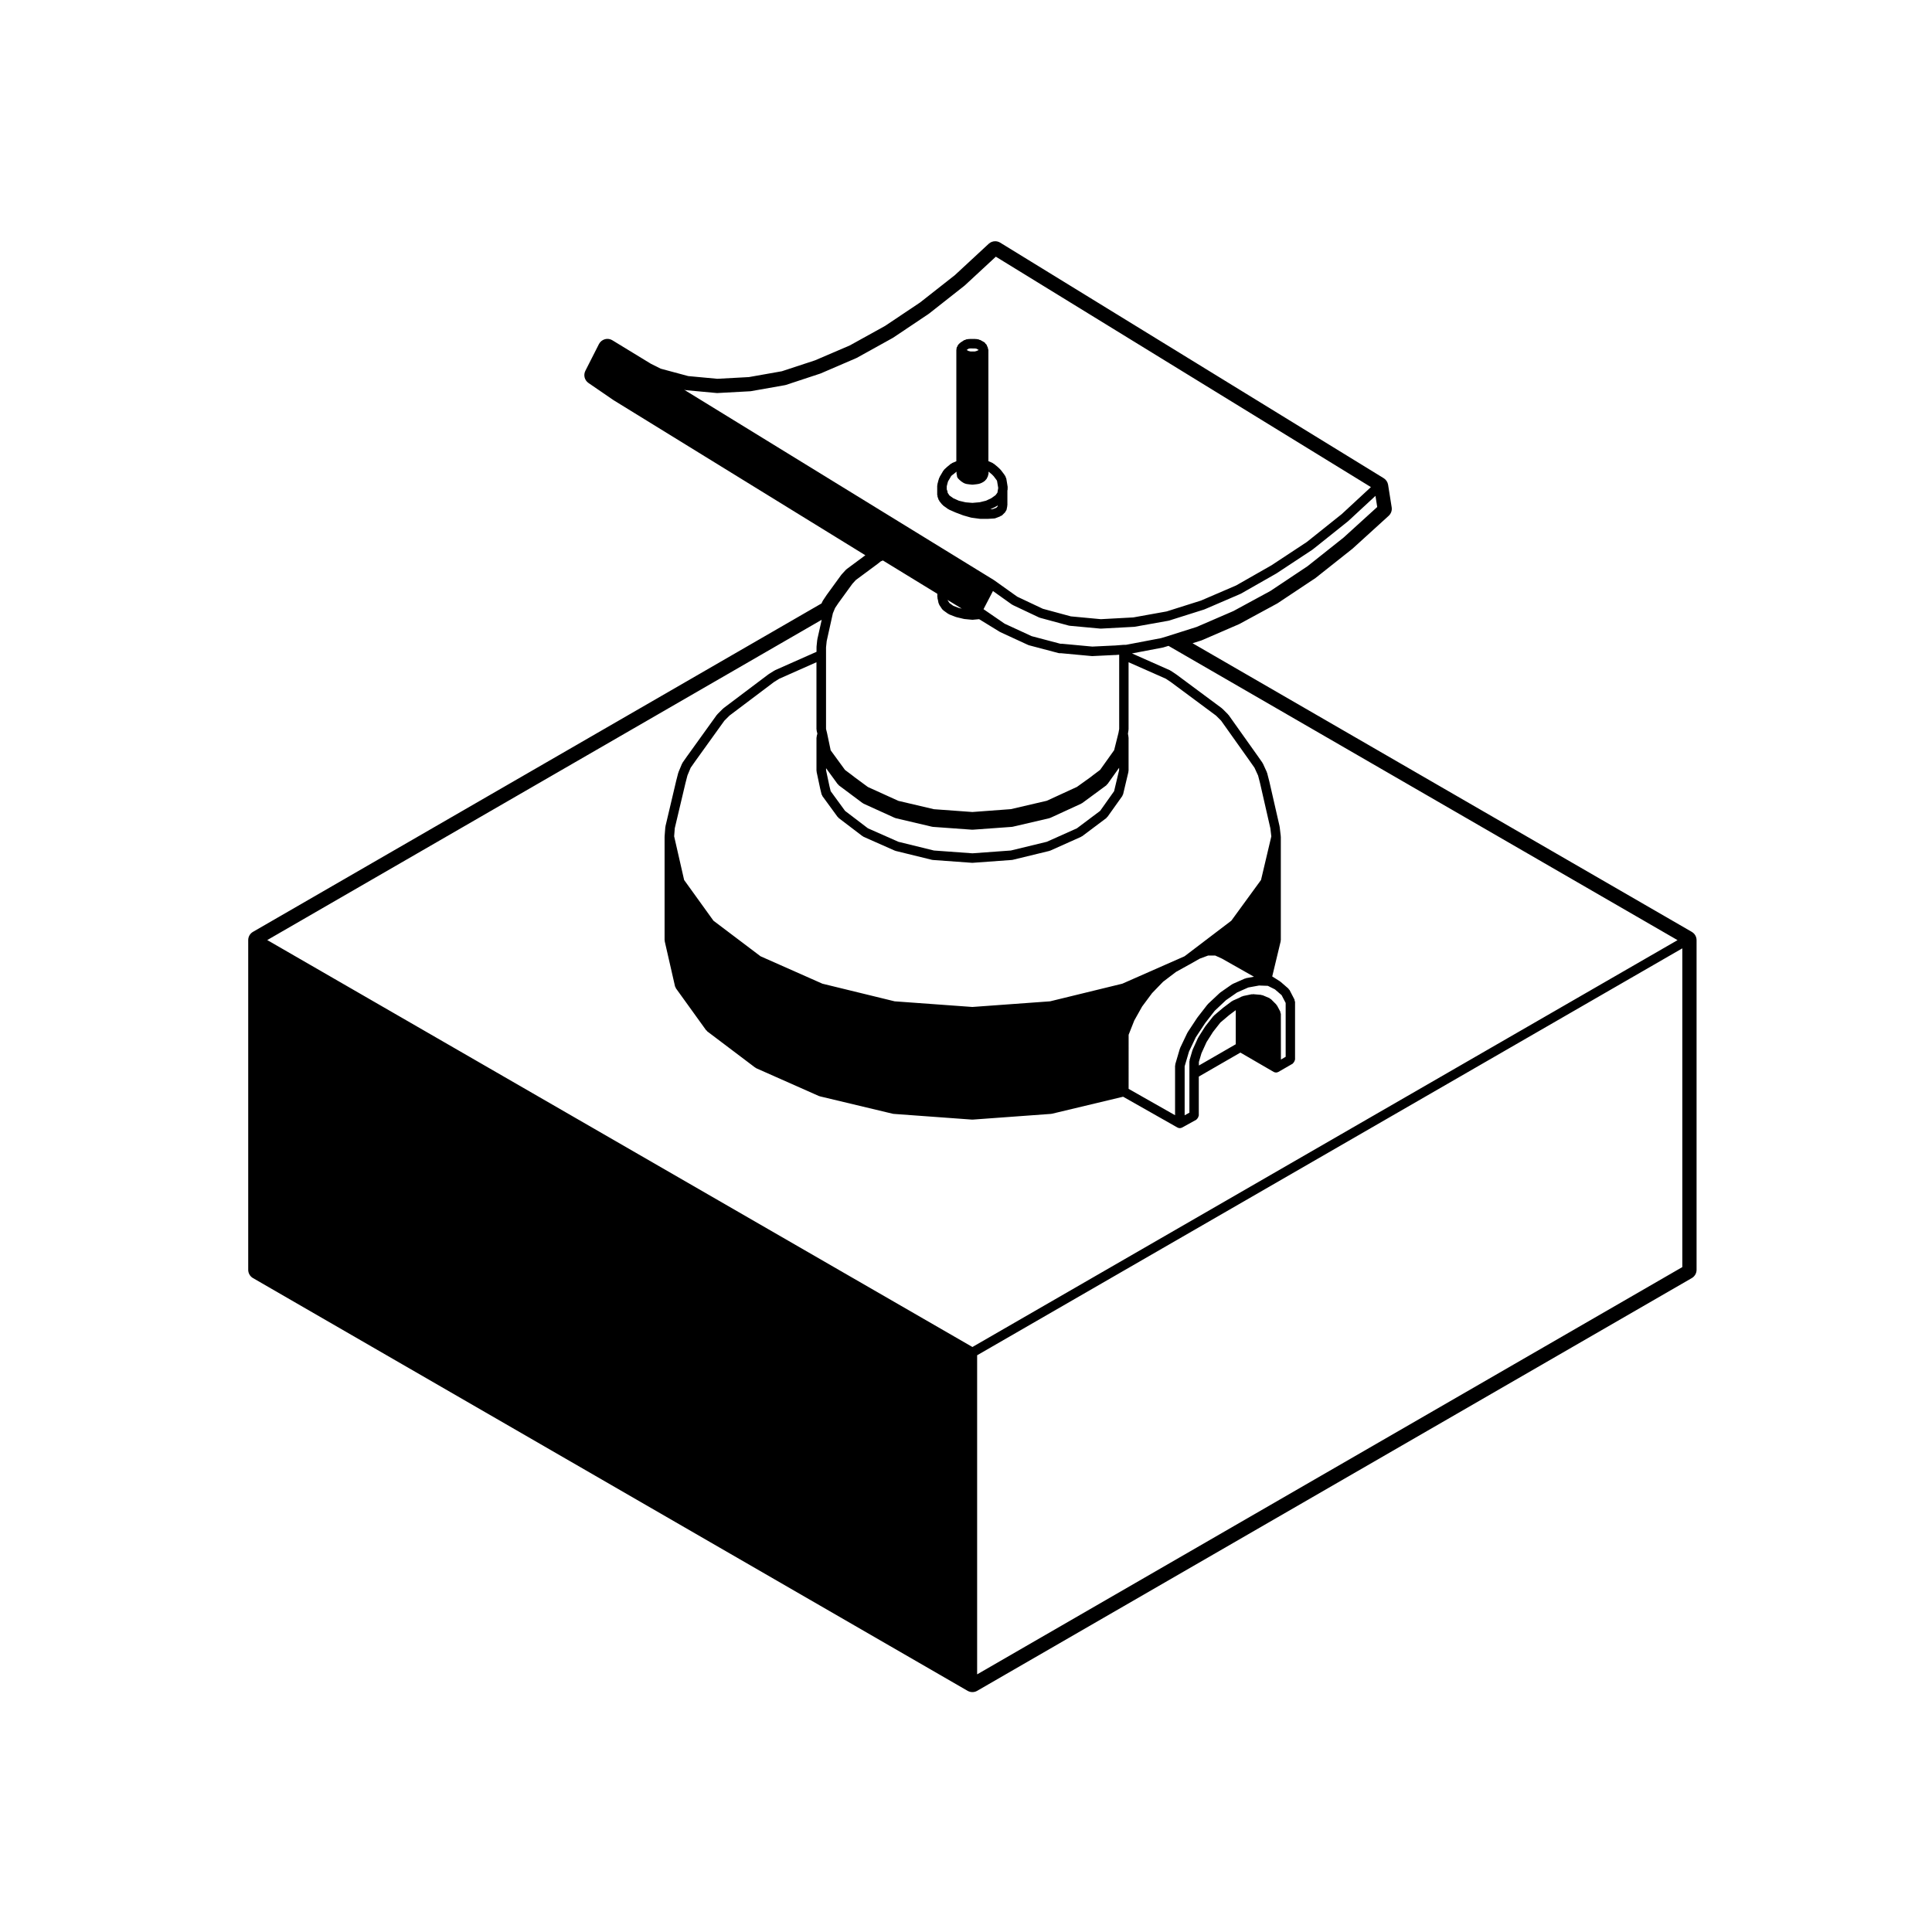<?xml version="1.0" encoding="UTF-8"?>
<!-- Uploaded to: SVG Repo, www.svgrepo.com, Generator: SVG Repo Mixer Tools -->
<svg fill="#000000" width="800px" height="800px" version="1.1" viewBox="144 144 512 512" xmlns="http://www.w3.org/2000/svg">
 <g>
  <path d="m407.46 281.4c0.109-0.012 0.227-0.02 0.336-0.066l1.23-0.473c0.055-0.02 0.07-0.09 0.121-0.117 0.137-0.059 0.297-0.055 0.406-0.172l0.852-0.852c0.066-0.066 0.051-0.16 0.102-0.238 0.09-0.137 0.211-0.242 0.246-0.414l0.188-0.945c0.012-0.047-0.031-0.082-0.023-0.125 0.004-0.047 0.051-0.07 0.051-0.117v-3.871l0.082-0.453c0.016-0.07-0.047-0.125-0.047-0.203 0-0.074 0.059-0.125 0.051-0.203l-0.102-0.66-0.004-0.004c0-0.004 0.004-0.004 0.004-0.012l-0.188-1.133-0.098-0.57c-0.016-0.09-0.105-0.137-0.133-0.215-0.031-0.074 0.012-0.156-0.035-0.227l-0.289-0.473c-0.012-0.02-0.039-0.016-0.051-0.035-0.016-0.02-0.004-0.051-0.02-0.07l-0.852-1.133c-0.02-0.023-0.059-0.02-0.082-0.047-0.02-0.023-0.012-0.059-0.035-0.082l-0.371-0.379c-0.004-0.004-0.012 0-0.012-0.004-0.004 0-0.004-0.004-0.004-0.004l-0.289-0.281c-0.016-0.016-0.039-0.004-0.055-0.02-0.016-0.016-0.016-0.039-0.031-0.055l-1.039-0.852c-0.039-0.031-0.098-0.016-0.133-0.039-0.039-0.031-0.051-0.09-0.098-0.109l-0.379-0.191c-0.016-0.004-0.031 0-0.047 0-0.016-0.004-0.016-0.023-0.031-0.031l-0.746-0.316v-29.504c0-0.098-0.082-0.152-0.102-0.238-0.02-0.102 0.004-0.195-0.035-0.281-0.012-0.016 0.004-0.031-0.004-0.047l-0.156-0.312-0.172-0.434c-0.059-0.141-0.195-0.195-0.297-0.309-0.086-0.102-0.105-0.238-0.227-0.312l-0.473-0.289c-0.004-0.004-0.016 0-0.02 0-0.004 0-0.004-0.012-0.012-0.016l-0.66-0.371c-0.074-0.039-0.152 0-0.23-0.031-0.082-0.031-0.117-0.105-0.203-0.121l-0.664-0.102c-0.035-0.004-0.059 0.023-0.098 0.023-0.035-0.004-0.059-0.039-0.098-0.039h-1.512c-0.031 0-0.051 0.031-0.082 0.031s-0.055-0.023-0.086-0.02l-0.754 0.102c-0.105 0.016-0.156 0.105-0.25 0.141-0.098 0.035-0.195 0-0.281 0.055l-0.559 0.371-0.434 0.262c-0.07 0.039-0.074 0.125-0.133 0.18-0.055 0.055-0.145 0.047-0.203 0.109l-0.379 0.473c-0.066 0.082-0.035 0.18-0.082 0.266s-0.137 0.121-0.16 0.215l-0.098 0.379c-0.016 0.055 0.031 0.105 0.023 0.16-0.004 0.055-0.059 0.09-0.059 0.141v29.543l-0.656 0.281-0.004 0.004-0.441 0.18c-0.066 0.023-0.082 0.102-0.137 0.133-0.055 0.031-0.133 0.016-0.188 0.059l-1.004 0.82-0.312 0.289c-0.031 0.02-0.023 0.059-0.051 0.086-0.031 0.023-0.07 0.016-0.098 0.039l-0.379 0.379c-0.047 0.039-0.031 0.105-0.066 0.152s-0.105 0.051-0.133 0.105l-0.648 1.113-0.289 0.473c-0.031 0.047 0 0.102-0.023 0.145-0.02 0.047-0.082 0.059-0.098 0.109l-0.188 0.57c-0.004 0.016 0.012 0.031 0.004 0.047-0.004 0.016-0.023 0.02-0.031 0.035l-0.289 1.133c-0.016 0.055 0.031 0.102 0.023 0.156-0.012 0.055-0.066 0.09-0.066 0.152v2.453c0 0.074 0.07 0.117 0.082 0.191 0.012 0.07-0.039 0.137-0.016 0.211l0.289 0.852c0.031 0.09 0.109 0.141 0.16 0.215 0.031 0.055 0.012 0.117 0.051 0.168l0.754 0.945c0.039 0.047 0.105 0.031 0.145 0.07 0.051 0.047 0.047 0.125 0.105 0.168l1.32 0.945c0.047 0.031 0.102 0.02 0.141 0.047 0.035 0.02 0.047 0.066 0.082 0.082l1.703 0.754c0.016 0.004 0.031 0.004 0.047 0.012 0.012 0 0.012 0.016 0.02 0.016l1.984 0.75c0.023 0.012 0.055 0.004 0.086 0.016 0.012 0 0.012 0.016 0.02 0.016l1.984 0.562c0.051 0.016 0.102 0.016 0.152 0.02 0.012 0 0.016 0.016 0.031 0.016l2.176 0.289c0.055 0.004 0.105 0.012 0.16 0.012h1.891 0.074l1.602-0.098c0.031 0.012 0.035-0.004 0.051-0.004zm-1.012-2.449 1.438-0.676c0.031-0.016 0.035-0.055 0.066-0.07 0.047-0.02 0.098-0.016 0.133-0.039l0.336-0.242-0.059 0.301-0.328 0.332-0.953 0.367zm-4.008-42.594 0.336 0.051 0.438 0.246 0.098 0.055 0.016 0.039-0.016 0.031-0.031 0.02-0.52 0.227-0.406 0.109h-1.188l-0.473-0.117-0.383-0.195-0.141-0.086 0.172-0.105c0.004-0.004 0.004-0.016 0.016-0.016 0.012-0.004 0.02 0 0.031-0.012l0.316-0.211 0.398-0.051h0.57l0.766 0.008zm5.84 35.41 0.188 1.133s0.004 0 0.004 0.004l0.066 0.434-0.066 0.367s-0.004 0.004-0.004 0.004l-0.137 0.836-0.504 0.684-1.129 0.805-1.371 0.648-1.684 0.418-1.953 0.168-1.797-0.148-1.773-0.418-1.484-0.664-1.02-0.73-0.43-0.641c-0.004-0.074-0.07-0.125-0.086-0.203-0.016-0.082 0.035-0.152 0.004-0.227l-0.203-0.527v-0.855l0.238-0.941 0.121-0.383 0.215-0.352v-0.004c0.004-0.004 0.012-0.004 0.012-0.012l0.574-0.988 0.195-0.203 0.309-0.223c0.012-0.004 0.004-0.02 0.016-0.023 0.012-0.004 0.023-0.004 0.035-0.012l0.871-0.715v0.586c0 0.09 0.082 0.141 0.098 0.227v0.152c0 0.324 0.121 0.645 0.367 0.891l0.379 0.379c0.02 0.02 0.051 0.012 0.07 0.031 0.02 0.016 0.016 0.047 0.035 0.059l0.473 0.379c0.039 0.031 0.102 0.02 0.141 0.051 0.039 0.023 0.047 0.074 0.086 0.102l0.562 0.281c0.105 0.051 0.211 0.051 0.316 0.074 0.031 0.004 0.047 0.039 0.082 0.047l0.754 0.102h0.004l0.652 0.074c0.059 0.004 0.117 0.012 0.176 0.012 0.047 0 0.09 0 0.137-0.004l0.852-0.098h0.012c0.012-0.004 0.023 0 0.039-0.004l0.664-0.102c0.023-0.004 0.035-0.031 0.059-0.035 0.086-0.016 0.168-0.016 0.246-0.051l0.66-0.281c0.055-0.02 0.066-0.086 0.105-0.109 0.059-0.035 0.133-0.02 0.188-0.066l0.473-0.379c0.039-0.031 0.035-0.086 0.066-0.121 0.102-0.098 0.215-0.172 0.281-0.301l0.188-0.379v-0.012l0.18-0.359c0.047-0.09 0-0.188 0.02-0.281 0.035-0.109 0.137-0.188 0.137-0.309 0-0.016-0.02-0.031-0.02-0.047v-0.523l0.836 0.684 0.223 0.215v0.004l0.301 0.309 0.785 1.043 0.109 0.188z"/>
  <path d="m592.35 390.96-132.31-76.496 2.301-0.73c0.082-0.023 0.156-0.055 0.238-0.09l9.824-4.254 10.121-5.488 10.117-6.731 9.801-7.773 9.578-8.707c0.625-0.574 0.926-1.422 0.789-2.258l-0.945-5.953c-0.117-0.73-0.543-1.367-1.168-1.754l-101.64-62.426c-0.406-0.25-0.867-0.371-1.32-0.371-0.621 0-1.234 0.227-1.715 0.672l-8.973 8.312-9.199 7.234-9.289 6.219-9.355 5.176-9.219 3.953-8.781 2.887-8.742 1.547-8.352 0.453-7.723-0.719-7.289-1.961-2.609-1.305-10.207-6.223c-0.398-0.242-0.852-0.367-1.309-0.367-0.23 0-0.465 0.031-0.691 0.098-0.676 0.191-1.238 0.656-1.562 1.285l-3.594 7.082c-0.57 1.129-0.215 2.504 0.82 3.215l6.609 4.535 66.77 41.125-4.875 3.613c-0.125 0.098-0.246 0.203-0.352 0.316l-1.039 1.137c-0.066 0.07-0.125 0.141-0.18 0.223l-3.777 5.195-1.004 1.5c-0.09 0.137-0.168 0.281-0.23 0.43l-0.141 0.348-150.69 87.043c-0.777 0.449-1.258 1.281-1.258 2.18v87.379c0 0.902 0.484 1.734 1.258 2.188l189.4 109.39c0.387 0.223 0.828 0.332 1.258 0.332 0.434 0 0.871-0.109 1.258-0.332l189.4-109.39c0.777-0.453 1.258-1.285 1.258-2.188v-87.371c-0.004-0.902-0.484-1.73-1.266-2.18zm-2.519 88.832-186.88 107.93v-84.562l186.88-107.84zm-219.95-181.07 0.926-1.012 5.754-4.262c0.004-0.004 0.004-0.016 0.012-0.02 0.012-0.004 0.02 0 0.031-0.012l0.801-0.645 0.57-0.242 14.43 8.832v0.902c0 0.059 0.055 0.098 0.066 0.152 0.004 0.059-0.039 0.109-0.023 0.172l0.102 0.371 0.172 0.867c0.02 0.102 0.105 0.152 0.141 0.242 0.031 0.07 0 0.152 0.047 0.211l0.754 1.137c0.07 0.102 0.168 0.156 0.258 0.23 0.031 0.023 0.023 0.07 0.059 0.098l1.32 0.945c0.055 0.039 0.125 0.031 0.188 0.059 0.039 0.02 0.051 0.074 0.098 0.09l1.703 0.66c0.039 0.016 0.086 0.012 0.121 0.02 0.016 0.004 0.023 0.023 0.039 0.031l1.984 0.473c0.051 0.012 0.098 0.012 0.141 0.016 0.012 0 0.016 0.012 0.023 0.012l1.984 0.191c0.047 0 0.086 0.004 0.121 0.004 0.035 0 0.082 0 0.117-0.004l1.664-0.152 5.496 3.371c0.031 0.016 0.059 0.012 0.09 0.023 0.02 0.012 0.023 0.035 0.047 0.047l7.371 3.402c0.051 0.02 0.102 0.016 0.145 0.031 0.023 0.004 0.031 0.035 0.055 0.039l7.84 2.074c0.105 0.031 0.215 0.039 0.324 0.039h0.406l8.074 0.75c0.039 0 0.082 0.004 0.117 0.004h0.059l5.949-0.289c0.004 0 0.012-0.004 0.016-0.004s0.012 0.012 0.02 0.012c0.031 0 0.066 0 0.102-0.004l1.004-0.082v19.684l-0.188 1.039-1.148 4.578-3.719 5.223-1.734 1.301c-0.004 0-0.004 0.012-0.004 0.012h-0.012l-0.832 0.648-3.566 2.555-7.984 3.672-9.516 2.215-10.199 0.758-10.207-0.742-9.406-2.211-8.082-3.672-3.477-2.562-0.828-0.645h-0.004c-0.004 0-0.004-0.012-0.012-0.012l-1.742-1.305-3.797-5.203-0.977-4.644c0-0.012-0.012-0.012-0.016-0.02 0-0.004 0.004-0.016 0.004-0.02l-0.242-0.973v-21.598l0.176-1.688 1.648-7.418 0.121-0.246c0.004-0.016-0.004-0.031 0.004-0.047 0.004-0.012 0.02-0.016 0.023-0.031l0.418-1.012 0.875-1.309zm-44.273-51.355c0.059 0.016 0.117 0.016 0.176 0.023 0.016 0 0.02 0.016 0.031 0.016l8.121 0.75c0.039 0 0.082 0.004 0.117 0.004h0.07l8.695-0.473c0.004 0 0.004-0.004 0.012-0.004 0.051 0 0.098 0 0.141-0.012l9.07-1.602c0.016 0 0.02-0.02 0.035-0.02 0.047-0.012 0.098-0.004 0.137-0.02l9.16-3.023c0.012-0.004 0.016-0.02 0.031-0.023 0.023-0.012 0.051-0.004 0.074-0.016l9.445-4.066c0.016-0.004 0.02-0.023 0.035-0.035 0.023-0.012 0.055-0.004 0.082-0.02l9.543-5.289c0.016-0.012 0.016-0.031 0.031-0.035 0.02-0.012 0.047-0.004 0.066-0.02l9.445-6.332c0.016-0.012 0.016-0.031 0.023-0.039 0.016-0.012 0.035-0.004 0.051-0.016l9.352-7.367c0.016-0.012 0.012-0.031 0.023-0.039 0.016-0.016 0.039-0.004 0.055-0.02l8.277-7.664 99.398 61.059-7.723 7.152-9.273 7.406-9.336 6.156-9.387 5.352-9.305 4.004-9.117 2.883-8.828 1.586-8.605 0.465-7.934-0.742-7.438-2.016-6.781-3.203-6.152-4.383c-0.016-0.012-0.035 0-0.051-0.012-0.012-0.004-0.012-0.023-0.023-0.035l-82.055-50.418zm183.37 30.992-8.914 8.105-9.551 7.586-9.836 6.559-9.805 5.324-9.742 4.211-7.613 2.414-0.055 0.023-1.789 0.535-9.285 1.77h-0.543c-0.02 0-0.031 0.02-0.051 0.02-0.02 0-0.031-0.016-0.051-0.016l-2.297 0.18h-0.059c-0.012 0-0.02 0.012-0.031 0.012-0.012 0-0.02-0.012-0.031-0.012l-5.848 0.281-8.051-0.75c-0.023 0-0.039 0.02-0.066 0.02-0.02 0-0.031-0.023-0.055-0.023h-0.309l-7.582-2.004-7.168-3.305-5.602-3.848 2.5-4.812 5.055 3.602c0.039 0.023 0.09 0.02 0.133 0.039 0.031 0.016 0.035 0.055 0.066 0.07l6.992 3.305c0.051 0.02 0.105 0.016 0.152 0.035 0.023 0.004 0.031 0.035 0.055 0.039l7.652 2.074c0.059 0.016 0.121 0.016 0.18 0.023 0.016 0 0.02 0.016 0.031 0.016l8.121 0.754c0.039 0 0.082 0.004 0.117 0.004h0.07l8.785-0.473c0.004 0 0.004-0.004 0.012-0.004 0.051 0 0.098-0.004 0.141-0.012l8.973-1.605c0.016 0 0.02-0.016 0.031-0.02 0.047-0.012 0.09-0.004 0.125-0.02l9.262-2.926c0.016-0.004 0.02-0.02 0.031-0.023 0.031-0.012 0.059-0.004 0.09-0.02l9.445-4.066c0.02-0.004 0.02-0.031 0.035-0.035 0.031-0.016 0.066-0.004 0.098-0.023l9.445-5.379c0.012-0.004 0.012-0.02 0.023-0.031 0.016-0.004 0.031 0 0.047-0.012l9.445-6.231c0.016-0.012 0.016-0.031 0.031-0.047 0.02-0.012 0.047-0.004 0.066-0.02l9.344-7.461c0.016-0.012 0.012-0.031 0.023-0.039 0.012-0.012 0.031-0.004 0.047-0.02l7.246-6.711zm-56.023 45.508 1.281 0.852 12.016 8.918 1.359 1.355 7.598 10.695 1.254 1.789 0.945 2.062 0.523 2.023 2.731 11.965 0.25 2.133-2.727 11.539-7.871 10.797-12.391 9.426-16.496 7.269-19.141 4.672-20.598 1.496-20.598-1.496-19.141-4.672-16.398-7.266-12.48-9.43-7.769-10.785-2.644-11.574 0.168-2.156 2.812-11.875 0.543-2.102 0.848-2.031 1.254-1.789 7.672-10.676 1.371-1.371 11.789-8.887 1.395-0.871 9.859-4.375v17.805c0 0.059 0.055 0.098 0.066 0.152 0.004 0.055-0.039 0.102-0.023 0.152l0.203 0.812-0.195 0.727c-0.016 0.059 0.031 0.109 0.02 0.172-0.004 0.059-0.066 0.098-0.066 0.16v8.785c0 0.051 0.051 0.082 0.055 0.133 0.004 0.047-0.035 0.086-0.023 0.133l0.945 4.438c0 0.004 0.012 0.004 0.012 0.016 0 0.012-0.004 0.016-0.004 0.023l0.371 1.516c0.023 0.102 0.109 0.156 0.156 0.242 0.035 0.066 0.004 0.137 0.051 0.195l4.066 5.566c0.035 0.051 0.105 0.035 0.145 0.074 0.051 0.055 0.051 0.137 0.105 0.18l6.328 4.82c0.051 0.035 0.105 0.023 0.156 0.055 0.047 0.02 0.051 0.074 0.098 0.098l8.312 3.68c0.055 0.023 0.105 0.02 0.16 0.035 0.02 0.004 0.031 0.031 0.051 0.035l9.633 2.363c0.066 0.016 0.121 0.016 0.18 0.02 0.012 0 0.016 0.012 0.023 0.012l10.387 0.754h0.098 0.098l10.387-0.754c0.012 0 0.016-0.012 0.02-0.012 0.066-0.004 0.121-0.004 0.18-0.02l9.734-2.363c0.023-0.004 0.035-0.035 0.055-0.039 0.059-0.016 0.109-0.012 0.168-0.035l8.219-3.68c0.039-0.016 0.047-0.066 0.086-0.09 0.051-0.023 0.105-0.016 0.156-0.051l6.422-4.82c0.07-0.051 0.066-0.141 0.117-0.203 0.047-0.047 0.117-0.023 0.152-0.082l3.965-5.566c0.047-0.059 0.016-0.141 0.051-0.207 0.039-0.086 0.121-0.137 0.145-0.23l1.414-5.953c0.016-0.055-0.031-0.102-0.023-0.152 0.004-0.055 0.059-0.09 0.059-0.141v-8.785c0-0.039-0.039-0.066-0.047-0.105-0.004-0.039 0.035-0.074 0.023-0.117l-0.145-0.82 0.152-0.922c0.004-0.039-0.031-0.07-0.023-0.105 0.004-0.035 0.039-0.055 0.039-0.098v-17.805zm8.762 101.57 0.684-2.312 1.34-2.949 1.719-2.707 1.953-2.488 2.324-1.965 1.75-1.309v9.035l-9.766 5.633v-0.938zm21.605-13.039c-0.023-0.105 0.02-0.207-0.031-0.309l-0.852-1.602c-0.035-0.059-0.105-0.07-0.145-0.117-0.039-0.059-0.023-0.133-0.074-0.18l-1.414-1.414c-0.066-0.066-0.152-0.047-0.223-0.098-0.074-0.051-0.098-0.141-0.176-0.176l-1.793-0.754c-0.07-0.031-0.137 0.016-0.207 0-0.07-0.02-0.105-0.09-0.176-0.098l-2.172-0.188c-0.07-0.004-0.109 0.055-0.176 0.055-0.07 0.004-0.117-0.051-0.188-0.031l-2.266 0.473c-0.059 0.012-0.086 0.07-0.137 0.09-0.051 0.02-0.109-0.012-0.168 0.016l-0.926 0.465-1.473 0.645c-0.051 0.02-0.059 0.082-0.105 0.105-0.051 0.023-0.105 0.004-0.152 0.039l-2.266 1.703c-0.012 0.004-0.012 0.02-0.02 0.031-0.012 0.012-0.023 0.004-0.035 0.012l-2.453 2.074c-0.039 0.035-0.031 0.09-0.059 0.121-0.035 0.035-0.09 0.023-0.117 0.066l-2.082 2.644c-0.016 0.02-0.004 0.047-0.02 0.066s-0.039 0.02-0.055 0.039l-1.793 2.832c-0.02 0.023 0 0.066-0.016 0.09-0.016 0.031-0.055 0.035-0.07 0.066l-1.414 3.117c-0.016 0.031 0.012 0.059-0.004 0.09-0.012 0.031-0.051 0.039-0.059 0.082l-0.75 2.551c-0.02 0.066 0.031 0.117 0.02 0.188-0.012 0.066-0.07 0.105-0.07 0.168v13.613l-1.258 0.695v-12.988l1.152-3.906 1.793-3.769 2.504-3.793 2.535-3.258 2.977-2.801 2.949-2.051 2.953-1.305 2.848-0.52 2.332 0.082 1.883 0.941 1.77 1.531 1.074 2.066v14.27l-1.258 0.727-0.016-12.109c-0.004-0.117-0.094-0.188-0.125-0.289zm-40.219 5.816 1.492-3.769 2.082-3.707 2.641-3.551 2.91-3.008 3.43-2.613 3.516-1.949h0.012l2.75-1.559 2.238-0.832h1.863l1.793 0.816 8.48 4.805-2.106 0.383c-0.055 0.012-0.082 0.07-0.133 0.086s-0.102-0.016-0.145 0.004l-3.211 1.414c-0.039 0.02-0.051 0.07-0.09 0.09-0.039 0.02-0.086 0-0.121 0.023l-3.117 2.176c-0.031 0.02-0.023 0.059-0.055 0.082-0.023 0.023-0.066 0.012-0.09 0.039l-3.117 2.922c-0.023 0.031-0.02 0.07-0.039 0.098-0.031 0.031-0.07 0.023-0.098 0.055l-2.641 3.402c-0.012 0.016-0.004 0.035-0.016 0.051-0.012 0.016-0.035 0.016-0.047 0.031l-2.555 3.875c-0.02 0.031 0 0.066-0.02 0.098-0.016 0.023-0.051 0.031-0.066 0.059l-1.891 3.969c-0.016 0.031 0.012 0.07-0.004 0.102-0.016 0.039-0.059 0.051-0.07 0.09l-1.223 4.152c-0.02 0.066 0.031 0.117 0.02 0.188-0.012 0.066-0.07 0.105-0.07 0.168v13.145l-12.312-6.984 0.004-14.348zm-7.555-59.32-6.16 4.625-7.977 3.566-9.516 2.309-10.195 0.742-10.203-0.742-9.406-2.309-8.086-3.578-6.051-4.613-3.812-5.223-0.312-1.273s-0.004 0-0.004-0.004l-0.906-4.254v-0.559l3.102 4.258c0.039 0.051 0.109 0.035 0.152 0.082 0.055 0.055 0.051 0.141 0.109 0.188l6.328 4.727c0.047 0.035 0.105 0.02 0.145 0.051 0.039 0.02 0.047 0.07 0.086 0.09l8.312 3.777c0.055 0.023 0.117 0.02 0.172 0.039 0.023 0.004 0.035 0.035 0.059 0.039l9.633 2.266c0.059 0.016 0.121 0.016 0.18 0.02 0.004 0 0.012 0.012 0.02 0.012l10.387 0.75h0.09 0.09l10.387-0.75c0.012 0 0.012-0.004 0.02-0.012 0.059-0.004 0.117-0.004 0.176-0.02l9.734-2.266c0.023-0.004 0.035-0.035 0.066-0.047 0.059-0.016 0.117-0.012 0.176-0.039l8.219-3.777c0.035-0.016 0.039-0.059 0.074-0.082 0.051-0.023 0.105-0.016 0.145-0.047l6.422-4.727c0.07-0.051 0.07-0.141 0.121-0.207 0.047-0.047 0.117-0.031 0.156-0.082l3.094-4.352v0.641l-1.324 5.562zm-37.453-53.785-1.461-0.562-1.004-0.719-0.492-0.742-0.016-0.078 3.773 2.293zm-37.492 8.309c-0.004 0.023 0.016 0.047 0.016 0.07-0.012 0.031-0.035 0.039-0.039 0.07l-0.188 1.793c0 0.023 0.02 0.039 0.02 0.07 0 0.02-0.023 0.035-0.023 0.059v1.258l-10.969 4.863c-0.031 0.016-0.035 0.051-0.066 0.07-0.031 0.016-0.066 0-0.098 0.016l-1.512 0.945c-0.02 0.012-0.016 0.035-0.035 0.047-0.016 0.012-0.039 0-0.055 0.016l-11.906 8.973c-0.023 0.02-0.023 0.059-0.051 0.082-0.023 0.02-0.059 0.012-0.086 0.035l-1.512 1.512c-0.023 0.023-0.016 0.07-0.039 0.102-0.023 0.031-0.07 0.023-0.098 0.055l-7.742 10.77v0.004c-0.004 0-0.012 0-0.012 0.004l-1.324 1.891c-0.031 0.047-0.004 0.102-0.031 0.141-0.023 0.039-0.082 0.051-0.102 0.098l-0.945 2.266c-0.016 0.031 0.012 0.059 0 0.09s-0.051 0.047-0.059 0.082l-0.562 2.172c0 0.004 0.004 0.012 0 0.016 0 0.004-0.004 0.004-0.004 0.012l-2.832 12c-0.012 0.035 0.02 0.059 0.016 0.098-0.004 0.039-0.039 0.059-0.047 0.102l-0.191 2.453c0 0.02 0.016 0.031 0.016 0.051s-0.02 0.031-0.02 0.051v27.398c0 0.051 0.051 0.086 0.055 0.133 0.004 0.051-0.035 0.098-0.023 0.145l2.742 11.996c0.023 0.105 0.109 0.16 0.156 0.25 0.035 0.066 0.004 0.141 0.051 0.207l8.031 11.148c0.035 0.051 0.105 0.031 0.152 0.082 0.055 0.055 0.051 0.137 0.109 0.188l12.75 9.633c0.051 0.039 0.105 0.031 0.156 0.055 0.039 0.023 0.051 0.074 0.09 0.098l16.625 7.371c0.055 0.023 0.105 0.02 0.16 0.035 0.023 0.004 0.031 0.035 0.055 0.039l19.367 4.629c0.059 0.016 0.117 0.016 0.18 0.02 0.004 0 0.012 0.012 0.02 0.012l20.781 1.516h0.098 0.098l20.781-1.516c0.012 0 0.016-0.012 0.02-0.012 0.066-0.004 0.121-0.004 0.18-0.02l18.883-4.516 14.383 8.156s0.004 0 0.012 0.004l0.004 0.004c0.195 0.105 0.406 0.16 0.621 0.16 0.207 0 0.414-0.051 0.609-0.156l0.016-0.004c0-0.004 0-0.004 0.004-0.004l3.758-2.07c0.059-0.031 0.066-0.105 0.109-0.141 0.133-0.102 0.203-0.215 0.293-0.359 0.086-0.145 0.152-0.266 0.176-0.43 0.012-0.066 0.07-0.105 0.07-0.172v-10.324l11.023-6.359 8.816 5.117h0.004c0.191 0.105 0.406 0.168 0.625 0.168 0.215 0 0.434-0.059 0.621-0.168h0.012l3.777-2.176c0.055-0.031 0.059-0.102 0.105-0.137 0.133-0.102 0.195-0.223 0.281-0.363 0.086-0.145 0.156-0.266 0.18-0.434 0.004-0.059 0.066-0.102 0.066-0.156v-15.301c0-0.105-0.09-0.18-0.117-0.289-0.023-0.102 0.023-0.195-0.023-0.297l-1.324-2.555c-0.039-0.082-0.133-0.098-0.188-0.156-0.055-0.059-0.047-0.156-0.105-0.211l-2.074-1.797c-0.023-0.02-0.066-0.012-0.09-0.031-0.031-0.02-0.031-0.066-0.059-0.086l-2.07-1.309 2.242-9.324c0.016-0.055-0.031-0.102-0.023-0.152 0.012-0.055 0.059-0.09 0.059-0.141v-27.398c0-0.031-0.031-0.047-0.031-0.074 0-0.023 0.023-0.047 0.02-0.07l-0.289-2.453c-0.004-0.023-0.031-0.035-0.035-0.059-0.004-0.023 0.02-0.051 0.016-0.074l-2.742-12c0-0.004-0.012-0.012-0.016-0.016 0-0.004 0.004-0.012 0.004-0.02l-0.562-2.172c-0.012-0.039-0.055-0.055-0.07-0.098-0.016-0.039 0.012-0.074-0.004-0.109l-1.039-2.266c-0.02-0.039-0.066-0.047-0.09-0.082-0.02-0.035 0-0.086-0.023-0.117l-1.324-1.891h-0.004v-0.004l-7.652-10.77c-0.023-0.031-0.07-0.031-0.102-0.059-0.023-0.031-0.012-0.07-0.039-0.102l-1.512-1.512c-0.023-0.023-0.066-0.016-0.09-0.035-0.023-0.02-0.02-0.059-0.051-0.086l-12.09-8.973c-0.012-0.004-0.023 0-0.035-0.004-0.012-0.012-0.012-0.02-0.02-0.031l-1.414-0.945c-0.035-0.02-0.074 0-0.105-0.02s-0.039-0.066-0.082-0.082l-10.066-4.465 8.188-1.559c0.012 0 0.016-0.016 0.023-0.016 0.035-0.004 0.07-0.004 0.102-0.016l1.367-0.414 134.9 77.988-186.86 107.82-186.88-107.84 146.94-84.883z"/>
 </g>
</svg>